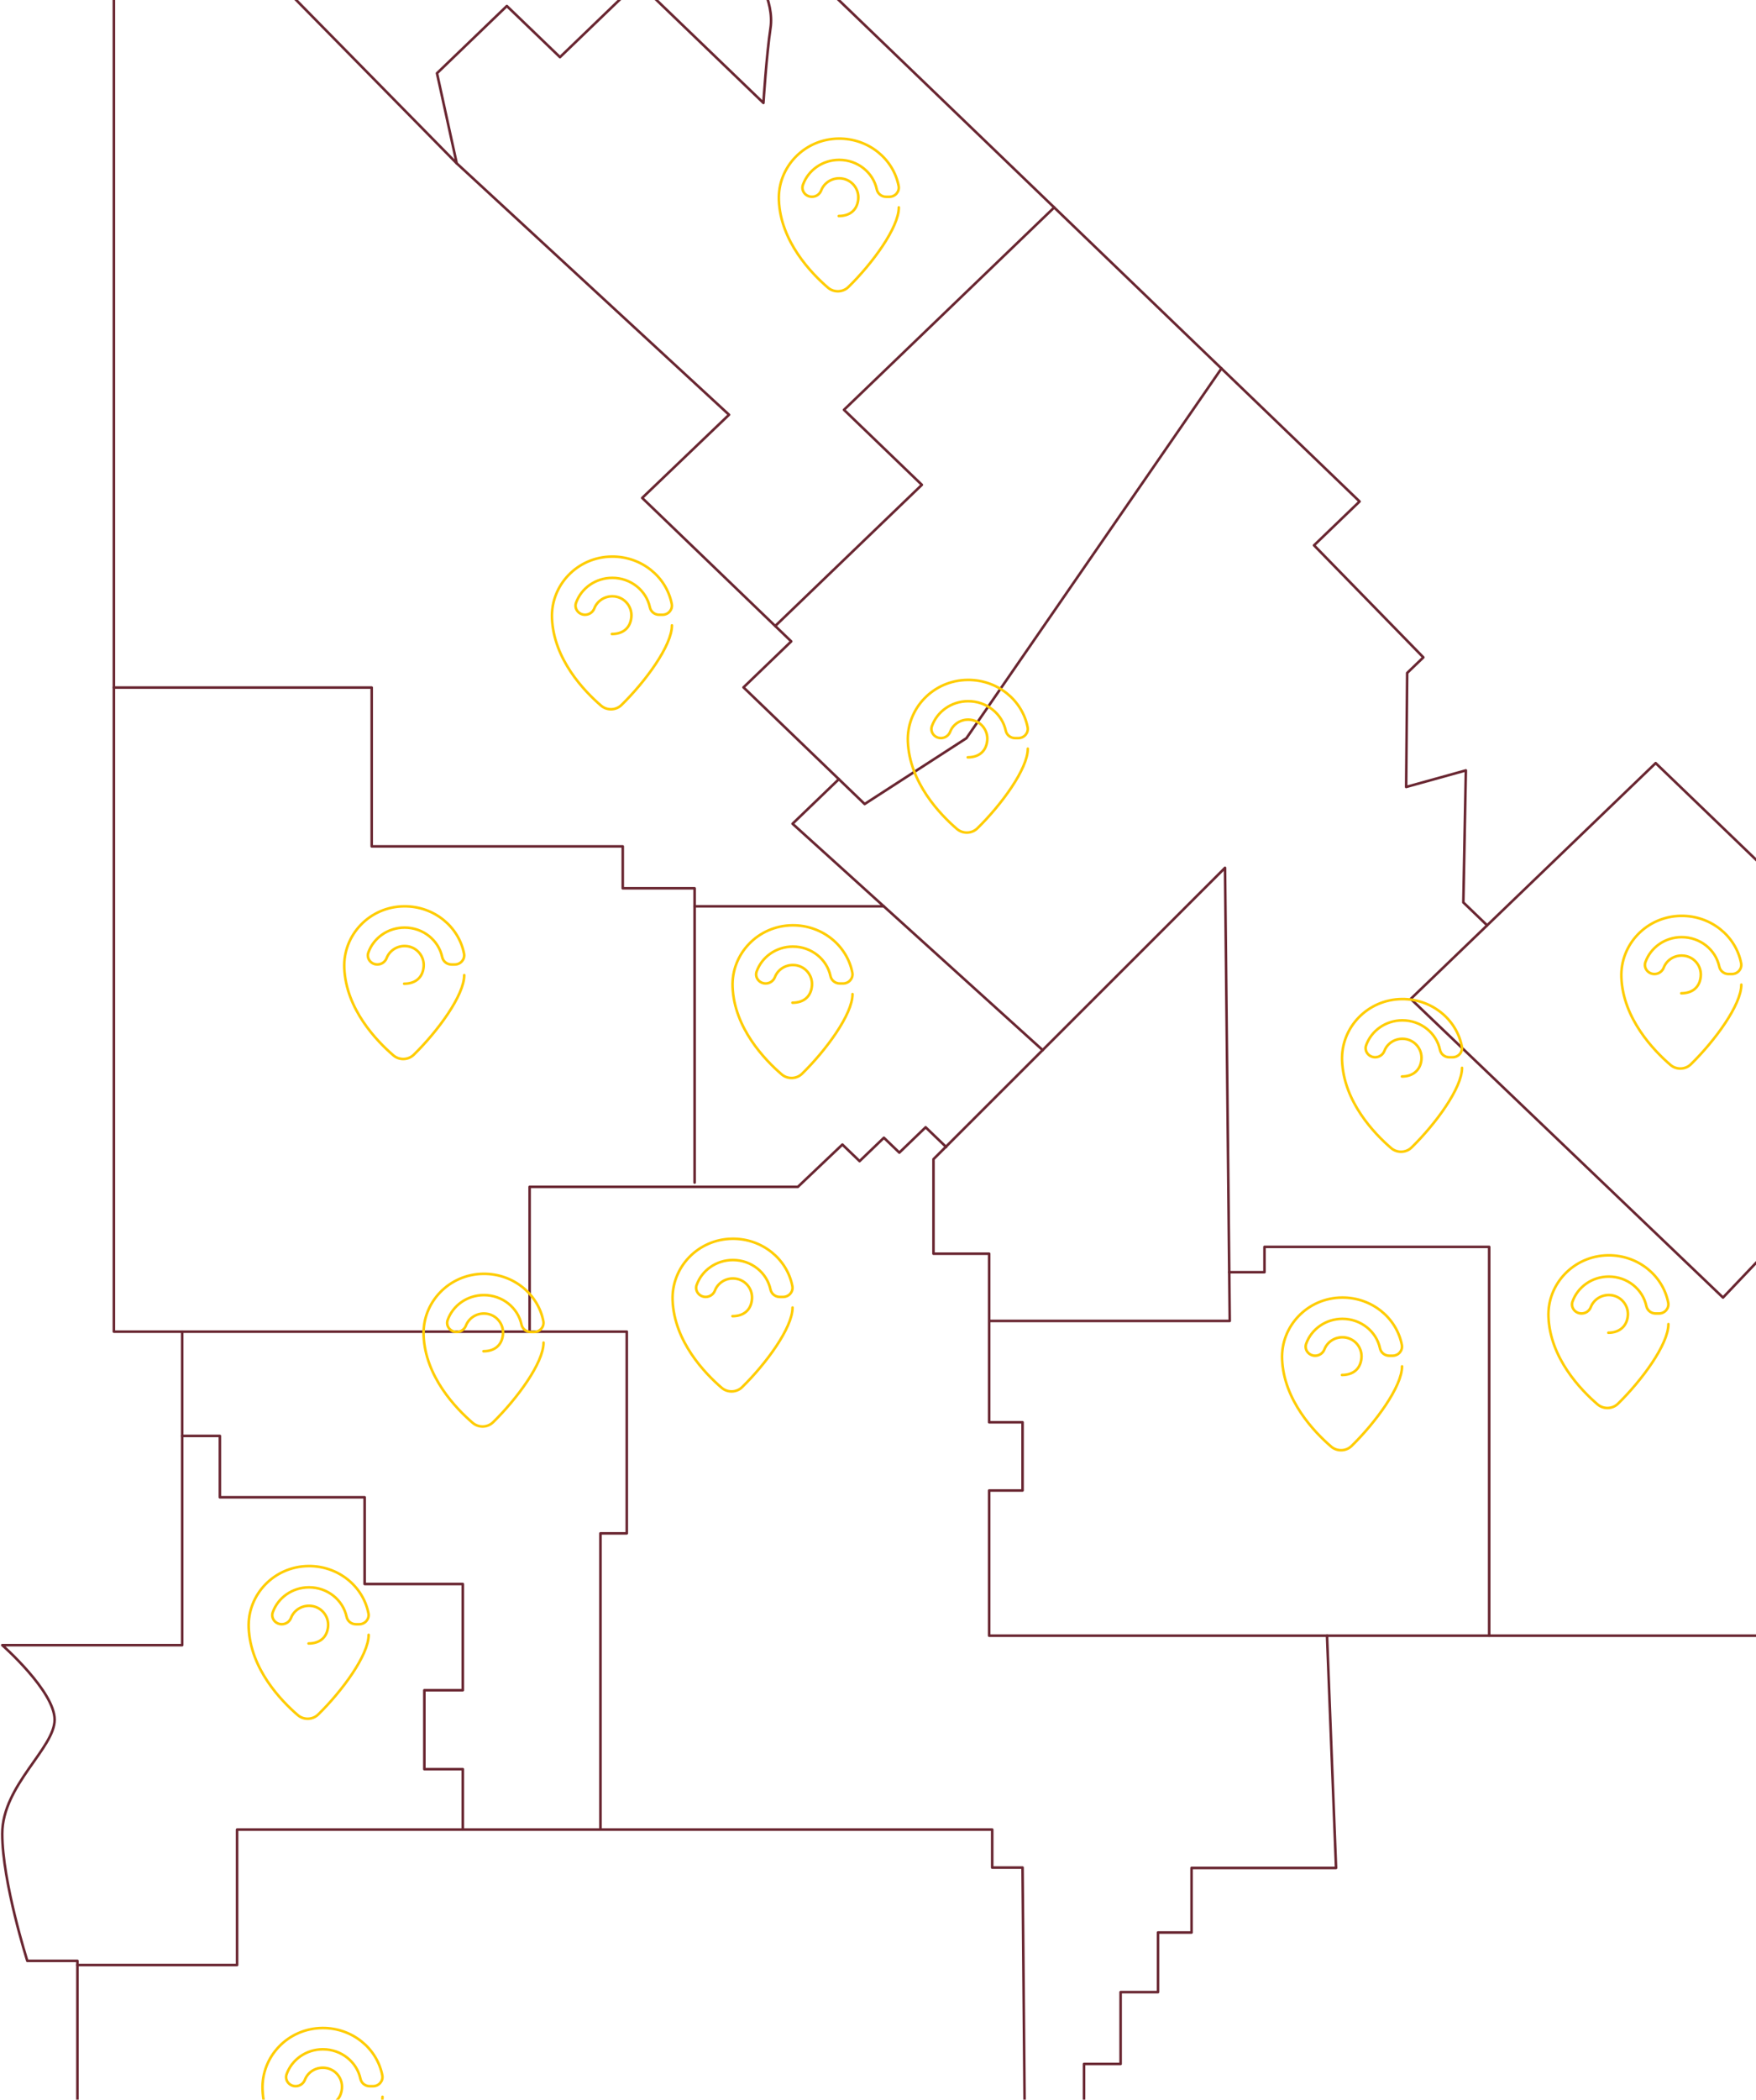 <?xml version="1.0" encoding="UTF-8"?> <svg xmlns="http://www.w3.org/2000/svg" width="682" height="815" viewBox="0 0 682 815" fill="none"><path d="M44.223 -72.002V516.885H70.757V638.578H0.877C0.877 638.578 21.219 656.451 21.219 667.512C21.219 678.573 0.877 693.04 0.877 711.767C0.877 730.494 10.609 761.126 10.609 761.126H30.074V902.39H70.757C70.757 902.39 20.341 938.135 20.341 940.687V966.215L52.18 949.196L96.404 950.05V938.989H124.713V927.928H141.515V950.904H267.115V832.617H398.02V825.805H421.014V801.131H435.227V773.252H449.752V750.115H462.784V725.049H518.901L515.392 634.911H809L731.298 558.126L765.299 525.414L724.803 486.454L792.814 421.021L705.537 337.052L690.009 341.402L643.029 296.203L577.577 359.175L568.335 350.283L569.317 299.036L546.124 305.466L546.521 261.211L552.807 255.163L510.349 211.672L528.038 194.653L307.12 -17.911L292.97 -11.482C292.97 -11.482 300.833 0.243 299.257 10.832C297.68 21.421 296.5 39.956 296.5 39.956L247.755 -6.941L217.483 22.184L196.849 2.332L169.719 28.433L177.384 63.415L44.223 -72.002Z" stroke="#692631" stroke-linecap="round" stroke-linejoin="round"></path><path d="M44.223 266.887H144.365V328.533H241.866V344.798H269.778V459.017" stroke="#692631" stroke-linecap="round" stroke-linejoin="round"></path><path d="M30.063 762.733H92.08V710.16H385.354V724.908H397.143L398.031 827.413" stroke="#692631" stroke-linecap="round" stroke-linejoin="round"></path><path d="M70.757 516.885H243.432V595.178H233.209V710.16" stroke="#692631" stroke-linecap="round" stroke-linejoin="round"></path><path d="M70.757 557.362H85.397V581.183H141.619V614.849H179.744V656.069H164.811V686.711H179.744V710.16" stroke="#692631" stroke-linecap="round" stroke-linejoin="round"></path><path d="M205.693 516.885V460.685H309.877L327.169 444.269L333.852 450.699L343.292 441.627L349.286 447.393L359.499 437.558L367.466 445.213" stroke="#692631" stroke-linecap="round" stroke-linejoin="round"></path><path d="M384.174 512.725H477.612L475.774 336.851L362.548 449.945V486.635H384.174V552.068H397.143V578.54H384.174V634.901H515.403" stroke="#692631" stroke-linecap="round" stroke-linejoin="round"></path><path d="M577.587 359.175L547.91 387.727L669.187 503.654L694.343 477.221L684.517 466.21L693.163 457.882L724.814 486.444" stroke="#692631" stroke-linecap="round" stroke-linejoin="round"></path><path d="M477.414 493.808H491.104V483.983H578.37V634.901" stroke="#692631" stroke-linecap="round" stroke-linejoin="round"></path><path d="M474.396 143.014L375.329 286.548L335.815 312.087L325.791 302.442L307.809 319.742L404.944 407.599" stroke="#692631" stroke-linecap="round" stroke-linejoin="round"></path><path d="M269.778 351.79H343.25" stroke="#692631" stroke-linecap="round" stroke-linejoin="round"></path><path d="M325.791 302.442L288.762 266.807L307.297 248.964L249.415 193.276L283.144 160.987L177.384 63.405" stroke="#692631" stroke-linecap="round" stroke-linejoin="round"></path><path d="M409.434 80.524L327.785 159.078L358.037 188.193L301.084 242.986" stroke="#692631" stroke-linecap="round" stroke-linejoin="round"></path><path d="M349.088 80.504C349.088 88.361 338.739 102.376 329.487 111.418C327.336 113.517 323.859 113.618 321.572 111.659C315.035 106.043 303.141 93.685 302.504 77.722C301.993 64.882 312.383 53.921 325.738 53.801C337.298 53.7 346.957 61.647 349.014 72.176C349.443 74.356 347.709 76.385 345.401 76.385H344.138C342.373 76.385 340.88 75.17 340.525 73.502C339.136 66.972 333.132 62.059 325.937 62.059C319.4 62.059 313.855 66.108 311.85 71.734C311.036 74.014 312.842 76.375 315.348 76.375C316.977 76.375 318.387 75.371 318.951 73.894C320.006 71.141 322.773 69.182 326.01 69.212C330.427 69.252 333.727 73.06 333.33 77.3C332.933 81.539 330.082 83.85 325.759 83.85" stroke="#FFCC00" stroke-miterlimit="10" stroke-linecap="round"></path><path d="M260.965 242.745C260.965 250.602 250.616 264.617 241.364 273.659C239.213 275.758 235.736 275.859 233.449 273.9C226.912 268.284 215.018 255.927 214.381 239.963C213.87 227.123 224.26 216.162 237.615 216.042C249.175 215.941 258.834 223.888 260.891 234.417C261.32 236.597 259.586 238.626 257.278 238.626H256.015C254.25 238.626 252.757 237.411 252.402 235.743C251.013 229.213 245.009 224.3 237.814 224.3C231.277 224.3 225.732 228.349 223.727 233.975C222.913 236.255 224.719 238.616 227.225 238.616C228.854 238.616 230.264 237.612 230.828 236.135C231.883 233.382 234.65 231.423 237.887 231.453C242.304 231.493 245.604 235.301 245.207 239.541C244.81 243.78 241.959 246.091 237.636 246.091" stroke="#FFCC00" stroke-miterlimit="10" stroke-linecap="round"></path><path d="M180.297 378.494C180.297 386.351 169.949 400.365 160.697 409.407C158.546 411.507 155.069 411.607 152.782 409.648C146.245 404.032 134.351 391.675 133.714 375.711C133.202 362.872 143.593 351.911 156.948 351.79C168.508 351.69 178.167 359.637 180.224 370.166C180.652 372.346 178.919 374.375 176.611 374.375H175.348C173.583 374.375 172.09 373.159 171.735 371.492C170.346 364.961 164.342 360.049 157.147 360.049C150.61 360.049 145.065 364.097 143.06 369.724C142.246 372.004 144.052 374.365 146.558 374.365C148.187 374.365 149.597 373.36 150.161 371.884C151.215 369.131 153.983 367.172 157.22 367.202C161.637 367.242 164.937 371.05 164.54 375.289C164.143 379.529 161.292 381.84 156.969 381.84" stroke="#FFCC00" stroke-miterlimit="10" stroke-linecap="round"></path><path d="M331.106 385.868C331.106 393.724 320.757 407.739 311.506 416.781C309.354 418.881 305.877 418.981 303.59 417.022C297.053 411.406 285.159 399.049 284.523 383.085C284.011 370.246 294.401 359.285 307.757 359.164C319.316 359.064 328.976 367.011 331.033 377.54C331.461 379.72 329.727 381.749 327.42 381.749H326.156C324.391 381.749 322.898 380.533 322.543 378.866C321.154 372.335 315.15 367.423 307.955 367.423C301.418 367.423 295.873 371.471 293.868 377.097C293.054 379.378 294.86 381.739 297.367 381.739C298.996 381.739 300.405 380.734 300.969 379.257C302.024 376.505 304.791 374.546 308.028 374.576C312.445 374.616 315.745 378.424 315.348 382.663C314.952 386.903 312.101 389.214 307.778 389.214" stroke="#FFCC00" stroke-miterlimit="10" stroke-linecap="round"></path><path d="M399.18 290.617C399.18 298.473 388.831 312.488 379.579 321.53C377.428 323.63 373.951 323.73 371.664 321.771C365.127 316.155 353.233 303.798 352.596 287.834C352.085 274.995 362.475 264.034 375.83 263.913C387.39 263.813 397.049 271.76 399.106 282.289C399.535 284.469 397.801 286.498 395.493 286.498H394.23C392.465 286.498 390.972 285.282 390.617 283.615C389.228 277.084 383.224 272.172 376.029 272.172C369.492 272.172 363.947 276.22 361.942 281.846C361.128 284.127 362.934 286.488 365.44 286.488C367.069 286.488 368.479 285.483 369.043 284.006C370.098 281.254 372.865 279.295 376.102 279.325C380.519 279.365 383.819 283.173 383.422 287.412C383.025 291.652 380.174 293.963 375.851 293.963" stroke="#FFCC00" stroke-miterlimit="10" stroke-linecap="round"></path><path d="M307.809 507.531C307.809 515.388 297.461 529.403 288.209 538.445C286.058 540.544 282.58 540.645 280.293 538.686C273.756 533.07 261.863 520.713 261.226 504.749C260.714 491.909 271.104 480.948 284.46 480.828C296.02 480.727 305.679 488.674 307.736 499.203C308.164 501.383 306.431 503.412 304.123 503.412H302.859C301.095 503.412 299.601 502.197 299.246 500.529C297.857 493.999 291.853 489.086 284.658 489.086C278.121 489.086 272.576 493.135 270.572 498.761C269.757 501.041 271.564 503.402 274.07 503.402C275.699 503.402 277.108 502.398 277.672 500.921C278.727 498.168 281.494 496.209 284.731 496.239C289.148 496.279 292.448 500.087 292.051 504.327C291.655 508.566 288.804 510.877 284.481 510.877" stroke="#FFCC00" stroke-miterlimit="10" stroke-linecap="round"></path><path d="M211.102 521.145C211.102 529.001 200.754 543.016 191.502 552.058C189.351 554.158 185.874 554.258 183.587 552.299C177.05 546.683 165.156 534.326 164.519 518.362C164.007 505.522 174.398 494.562 187.753 494.441C199.313 494.341 208.972 502.287 211.029 512.816C211.457 514.996 209.724 517.026 207.416 517.026H206.153C204.388 517.026 202.895 515.81 202.54 514.142C201.151 507.612 195.146 502.699 187.952 502.699C181.415 502.699 175.87 506.748 173.865 512.374C173.05 514.655 174.857 517.016 177.363 517.016C178.992 517.016 180.402 516.011 180.966 514.534C182.02 511.781 184.788 509.822 188.025 509.852C192.442 509.893 195.742 513.7 195.345 517.94C194.948 522.18 192.097 524.49 187.774 524.49" stroke="#FFCC00" stroke-miterlimit="10" stroke-linecap="round"></path><path d="M143.175 634.58C143.175 642.436 132.826 656.451 123.575 665.493C121.423 667.593 117.946 667.693 115.659 665.734C109.122 660.118 97.228 647.761 96.591 631.797C96.08 618.957 106.47 607.997 119.826 607.876C131.385 607.776 141.045 615.722 143.102 626.251C143.53 628.431 141.796 630.461 139.489 630.461H138.225C136.46 630.461 134.967 629.245 134.612 627.577C133.223 621.047 127.219 616.134 120.024 616.134C113.487 616.134 107.942 620.183 105.937 625.809C105.123 628.09 106.929 630.451 109.436 630.451C111.065 630.451 112.474 629.446 113.038 627.969C114.093 625.216 116.86 623.257 120.097 623.287C124.514 623.328 127.814 627.135 127.417 631.375C127.021 635.614 124.17 637.925 119.847 637.925" stroke="#FFCC00" stroke-miterlimit="10" stroke-linecap="round"></path><path d="M148.553 813.89C148.553 821.746 138.204 835.761 128.952 844.803C126.801 846.903 123.324 847.003 121.037 845.044C114.5 839.428 102.606 827.071 101.969 811.107C101.458 798.268 111.848 787.307 125.204 787.186C136.763 787.086 146.422 795.033 148.48 805.561C148.908 807.741 147.174 809.771 144.867 809.771H143.603C141.838 809.771 140.345 808.555 139.99 806.888C138.601 800.357 132.597 795.445 125.402 795.445C118.865 795.445 113.32 799.493 111.315 805.119C110.501 807.4 112.307 809.761 114.813 809.761C116.442 809.761 117.852 808.756 118.416 807.279C119.471 804.527 122.238 802.567 125.475 802.598C129.892 802.638 133.192 806.445 132.795 810.685C132.398 814.925 129.548 817.235 125.224 817.235" stroke="#FFCC00" stroke-miterlimit="10" stroke-linecap="round"></path><path d="M567.824 414.501C567.824 422.357 557.475 436.372 548.223 445.414C546.072 447.514 542.595 447.614 540.308 445.655C533.771 440.039 521.877 427.682 521.24 411.718C520.729 398.878 531.119 387.918 544.474 387.797C556.034 387.697 565.693 395.643 567.75 406.172C568.179 408.352 566.445 410.382 564.137 410.382H562.874C561.109 410.382 559.616 409.166 559.261 407.498C557.872 400.968 551.868 396.055 544.673 396.055C538.136 396.055 532.591 400.104 530.586 405.73C529.772 408.011 531.578 410.372 534.084 410.372C535.713 410.372 537.123 409.367 537.687 407.89C538.742 405.137 541.509 403.178 544.746 403.208C549.163 403.249 552.463 407.056 552.066 411.296C551.69 415.324 548.818 417.846 544.495 417.846" stroke="#FFCC00" stroke-miterlimit="10" stroke-linecap="round"></path><path d="M647.979 513.961C647.979 521.818 637.631 535.832 628.379 544.874C626.227 546.974 622.75 547.075 620.463 545.115C613.926 539.499 602.033 527.142 601.396 511.178C600.884 498.339 611.274 487.378 624.63 487.258C636.19 487.157 645.849 495.104 647.906 505.633C648.334 507.813 646.601 509.842 644.293 509.842H643.029C641.265 509.842 639.771 508.627 639.416 506.959C638.027 500.429 632.023 495.516 624.828 495.516C618.291 495.516 612.746 499.565 610.742 505.191C609.927 507.471 611.734 509.832 614.24 509.832C615.869 509.832 617.278 508.827 617.842 507.351C618.897 504.598 621.664 502.639 624.901 502.669C629.318 502.709 632.618 506.517 632.221 510.756C631.845 514.785 628.974 517.307 624.651 517.307" stroke="#FFCC00" stroke-miterlimit="10" stroke-linecap="round"></path><path d="M676.299 382.201C676.299 390.058 665.95 404.072 656.698 413.114C654.547 415.214 651.07 415.314 648.783 413.355C642.246 407.739 630.352 395.382 629.715 379.418C629.204 366.579 639.594 355.618 652.949 355.498C664.509 355.397 674.168 363.344 676.225 373.873C676.654 376.053 674.92 378.082 672.612 378.082H671.349C669.584 378.082 668.091 376.866 667.736 375.199C666.347 368.669 660.343 363.756 653.148 363.756C646.611 363.756 641.066 367.805 639.061 373.431C638.247 375.711 640.053 378.072 642.559 378.072C644.188 378.072 645.598 377.067 646.162 375.591C647.217 372.838 649.984 370.879 653.221 370.909C657.638 370.949 660.938 374.757 660.541 378.996C660.144 383.236 657.293 385.547 652.97 385.547" stroke="#FFCC00" stroke-miterlimit="10" stroke-linecap="round"></path><path d="M544.526 530.357C544.526 538.214 534.178 552.229 524.926 561.271C522.775 563.37 519.298 563.471 517.011 561.512C510.474 555.896 498.58 543.538 497.943 527.574C497.432 514.735 507.822 503.774 521.177 503.654C532.737 503.553 542.396 511.5 544.453 522.029C544.882 524.209 543.148 526.238 540.84 526.238H539.577C537.812 526.238 536.319 525.023 535.964 523.355C534.575 516.825 528.571 511.912 521.376 511.912C514.839 511.912 509.294 515.961 507.289 521.587C506.475 523.867 508.281 526.228 510.787 526.228C512.416 526.228 513.826 525.224 514.39 523.747C515.445 520.994 518.212 519.035 521.449 519.065C525.866 519.105 529.166 522.913 528.769 527.153C528.372 531.392 525.521 533.703 521.198 533.703" stroke="#FFCC00" stroke-miterlimit="10" stroke-linecap="round"></path></svg> 
